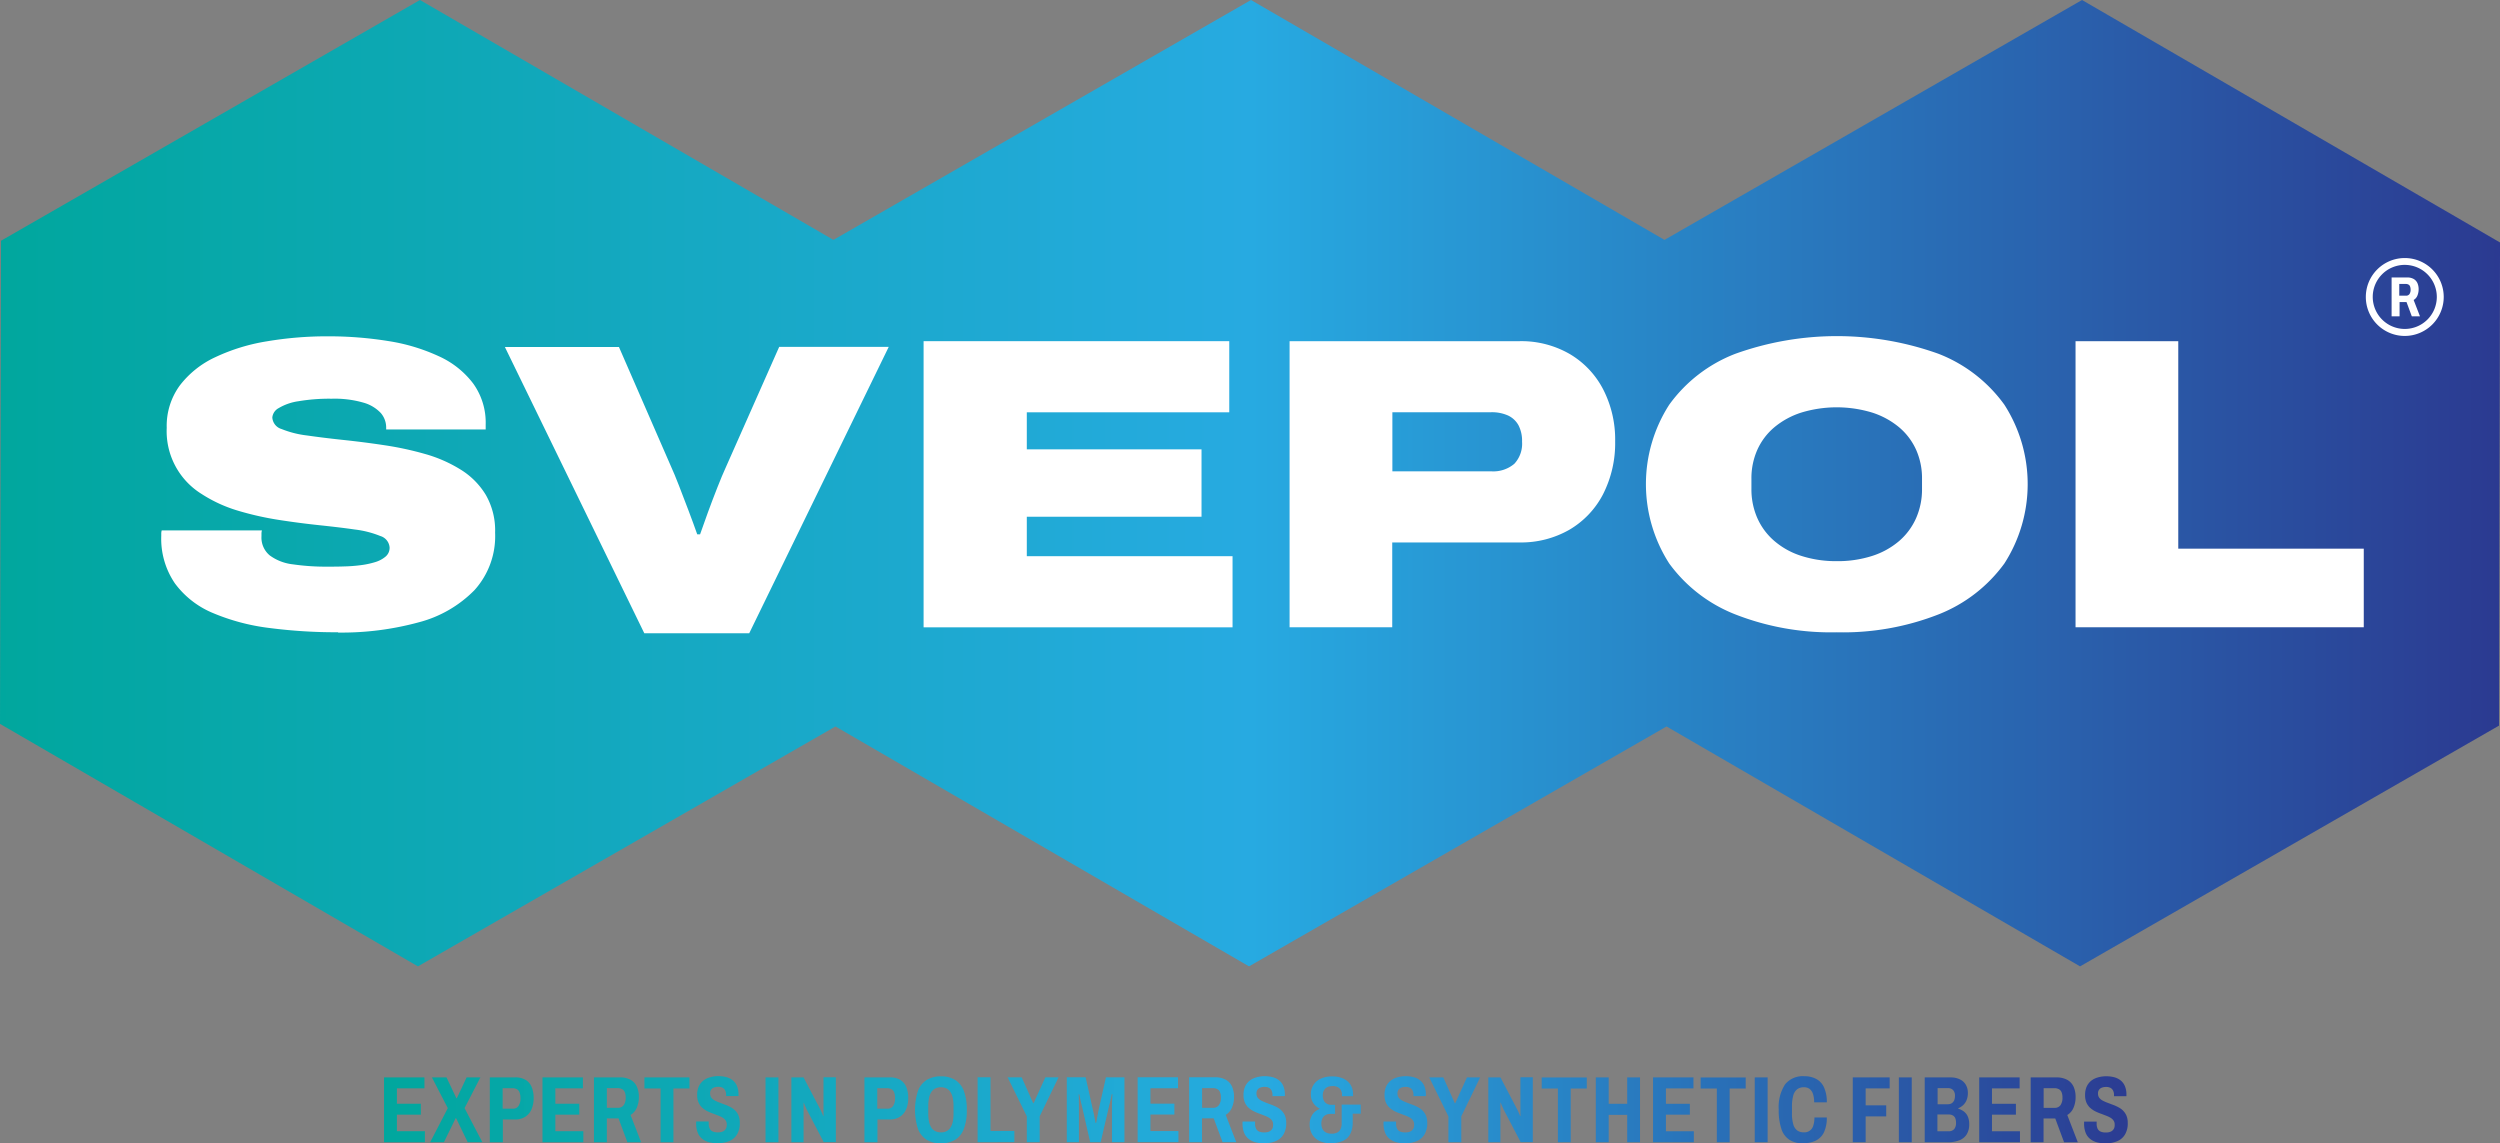<?xml version="1.0" encoding="UTF-8"?>
<svg xmlns="http://www.w3.org/2000/svg" xmlns:xlink="http://www.w3.org/1999/xlink" id="SVEPOL_LOGO_app" width="180.283" height="82.449" viewBox="0 0 180.283 82.449">
  <rect x="0" y="0" width="180.283" height="82.449" fill="#808080" stroke="none"/>
  <defs>
    <linearGradient id="linear-gradient" y1="0.5" x2="1" y2="0.5" gradientUnits="objectBoundingBox">
      <stop offset="0" stop-color="#00a79d"></stop>
      <stop offset="0.5" stop-color="#27aae1"></stop>
      <stop offset="1" stop-color="#2b3990"></stop>
    </linearGradient>
    <linearGradient id="linear-gradient-2" y1="0.5" y2="0.5" xlink:href="#linear-gradient"></linearGradient>
  </defs>
  <path id="Path_13206" data-name="Path 13206" d="M150.141,0l-30.11,17.3L90.213,0,60.1,17.3,30.285,0,.074,17.36,0,52.2,30.137,69.688l30.11-17.3,29.823,17.3,30.11-17.3L150,69.688l30.211-17.36.074-34.842Z" fill="url(#linear-gradient)"></path>
  <path id="Path_13207" data-name="Path 13207" d="M34.645,67.012a37.452,37.452,0,0,1-4.981-.313,15.183,15.183,0,0,1-4.047-1.078,6.5,6.5,0,0,1-2.73-2.129,5.706,5.706,0,0,1-.988-3.436v-.165a.868.868,0,0,1,.032-.223h7.227a.868.868,0,0,0-.032.223v.2a1.668,1.668,0,0,0,.6,1.381,3.476,3.476,0,0,0,1.678.643,16.438,16.438,0,0,0,2.491.165c.377,0,.775,0,1.184-.016a11.093,11.093,0,0,0,1.2-.09,6.084,6.084,0,0,0,1.051-.223,2.09,2.09,0,0,0,.749-.4.828.828,0,0,0,.287-.643.934.934,0,0,0-.674-.839,7.108,7.108,0,0,0-1.832-.467c-.77-.112-1.63-.212-2.581-.313s-1.933-.228-2.953-.388a21.923,21.923,0,0,1-2.953-.674A10.122,10.122,0,0,1,24.8,57.034a5.323,5.323,0,0,1-2.507-4.763,4.936,4.936,0,0,1,.945-3.059A6.84,6.84,0,0,1,25.8,47.173a13.884,13.884,0,0,1,3.717-1.142A25.928,25.928,0,0,1,33.9,45.67a27.064,27.064,0,0,1,4.392.345,13.6,13.6,0,0,1,3.627,1.094,6.417,6.417,0,0,1,2.475,1.965,4.826,4.826,0,0,1,.9,2.953v.361H38.118v-.122A1.6,1.6,0,0,0,37.73,51.2a2.733,2.733,0,0,0-1.259-.749,7.461,7.461,0,0,0-2.278-.281,13.323,13.323,0,0,0-2.4.181,3.839,3.839,0,0,0-1.423.494.864.864,0,0,0-.462.674.926.926,0,0,0,.674.839,7.084,7.084,0,0,0,1.827.462q1.155.167,2.581.319c.951.1,1.933.223,2.953.377a22.722,22.722,0,0,1,2.953.632,9.948,9.948,0,0,1,2.581,1.126A5.463,5.463,0,0,1,45.3,57.1a5.138,5.138,0,0,1,.674,2.73A5.806,5.806,0,0,1,44.49,63.97,8.7,8.7,0,0,1,40.444,66.3a21.129,21.129,0,0,1-5.8.733Z" transform="translate(-10.27 -21.417)" fill="#fff"></path>
  <path id="Path_13208" data-name="Path 13208" d="M125.42,66.961V46.33h22.043v5.13h-14.6v2.671h12.6V58.99h-12.6v2.846H147.7v5.13H125.42Z" transform="translate(-58.817 -21.727)" fill="#fff"></path>
  <path id="Path_13209" data-name="Path 13209" d="M175.12,66.961V46.33H191.7a6.98,6.98,0,0,1,3.6.913,6.341,6.341,0,0,1,2.427,2.549,7.9,7.9,0,0,1,.871,3.765,8.109,8.109,0,0,1-.887,3.839,6.349,6.349,0,0,1-2.443,2.549,7.013,7.013,0,0,1-3.569.9h-9.176v6.118H175.12Zm7.408-11.247h7.105a2.343,2.343,0,0,0,1.694-.542,2.118,2.118,0,0,0,.558-1.588,2.445,2.445,0,0,0-.255-1.184,1.665,1.665,0,0,0-.749-.706,2.848,2.848,0,0,0-1.243-.239h-7.105v4.259Z" transform="translate(-82.124 -21.727)" fill="#fff"></path>
  <path id="Path_13210" data-name="Path 13210" d="M237.275,67a18.914,18.914,0,0,1-7.318-1.29,10.737,10.737,0,0,1-4.769-3.675,10.594,10.594,0,0,1,0-11.444,10.56,10.56,0,0,1,4.769-3.675,21.691,21.691,0,0,1,14.651,0,10.57,10.57,0,0,1,4.753,3.675,10.594,10.594,0,0,1,0,11.444,10.718,10.718,0,0,1-4.753,3.675A18.886,18.886,0,0,1,237.275,67Zm0-5.13a8.135,8.135,0,0,0,2.549-.377,5.639,5.639,0,0,0,1.949-1.078A4.657,4.657,0,0,0,243,58.751a5.139,5.139,0,0,0,.42-2.1v-.717a5.028,5.028,0,0,0-.42-2.082,4.565,4.565,0,0,0-1.232-1.636,5.789,5.789,0,0,0-1.949-1.062,8.8,8.8,0,0,0-5.1,0,5.789,5.789,0,0,0-1.949,1.062,4.566,4.566,0,0,0-1.232,1.636,5.046,5.046,0,0,0-.42,2.082v.717a5.139,5.139,0,0,0,.42,2.1,4.658,4.658,0,0,0,1.232,1.662,5.554,5.554,0,0,0,1.949,1.078A8.135,8.135,0,0,0,237.275,61.869Z" transform="translate(-104.817 -21.403)" fill="#fff"></path>
  <path id="Path_13211" data-name="Path 13211" d="M281.85,66.961V46.33h7.408V61.295h13.377v5.666H281.85Z" transform="translate(-132.176 -21.727)" fill="#fff"></path>
  <path id="Path_13212" data-name="Path 13212" d="M78.618,67.767,68.56,47.115h8.226l3.781,8.677q.207.446.542,1.306c.218.574.451,1.168.69,1.8s.451,1.205.632,1.726h.207c.159-.462.35-.993.568-1.593s.446-1.19.674-1.774.435-1.073.616-1.471l3.845-8.677h7.9L86.18,67.762H78.613Z" transform="translate(-32.152 -22.093)" fill="#fff"></path>
  <g id="Group_26395" data-name="Group 26395" transform="translate(170.607 18.608)">
    <path id="Path_13213" data-name="Path 13213" d="M324.77,40.479v-2.8h1.11a.937.937,0,0,1,.489.112.682.682,0,0,1,.266.3,1.1,1.1,0,0,1,.085.425,1.21,1.21,0,0,1-.09.473.63.63,0,0,1-.271.313l.457,1.179h-.589l-.382-1.03h-.5v1.03h-.558Zm.558-1.487h.473a.292.292,0,0,0,.26-.117.566.566,0,0,0,.08-.319.65.65,0,0,0-.037-.223.261.261,0,0,0-.112-.138.386.386,0,0,0-.207-.048h-.462V39Z" transform="translate(-322.911 -36.278)" fill="#fff"></path>
    <path id="Path_13214" data-name="Path 13214" d="M324.079,40.658a2.809,2.809,0,1,1,2.809-2.809A2.814,2.814,0,0,1,324.079,40.658Zm0-5.125a2.31,2.31,0,1,0,2.31,2.31A2.312,2.312,0,0,0,324.079,35.534Z" transform="translate(-321.27 -35.04)" fill="#fff"></path>
  </g>
  <path id="Path_13215" data-name="Path 13215" d="M52.145,150.9v-4.673h2.915v.791H53.075v1.11H54.8v.786H53.075v1.195h2.018v.791H52.14Zm3.33,0,1.269-2.453L55.6,146.23h1.051l.712,1.5h.032l.706-1.5h.993l-1.142,2.214,1.28,2.453H58.178l-.834-1.726h-.032l-.844,1.726Zm4.3,0v-4.673h1.821a1.437,1.437,0,0,1,.77.186,1.091,1.091,0,0,1,.43.52,2.07,2.07,0,0,1,.138.781,2.045,2.045,0,0,1-.149.807,1.188,1.188,0,0,1-.446.542,1.346,1.346,0,0,1-.743.2h-.882V150.9h-.929Zm.929-2.416h.722a.46.46,0,0,0,.42-.2.969.969,0,0,0,.138-.547,1.236,1.236,0,0,0-.058-.409.447.447,0,0,0-.186-.239.644.644,0,0,0-.34-.08h-.7v1.476Zm2.868,2.416v-4.673h2.915v.791H64.5v1.11h1.726v.786H64.5v1.195h2.018v.791H63.563Zm3.712,0v-4.673h1.848a1.559,1.559,0,0,1,.812.186,1.058,1.058,0,0,1,.441.5,1.79,1.79,0,0,1,.138.712,1.922,1.922,0,0,1-.149.786,1.1,1.1,0,0,1-.451.526l.759,1.965h-.988l-.637-1.715h-.844V150.9H67.28Zm.929-2.48H69a.485.485,0,0,0,.435-.2.932.932,0,0,0,.138-.536,1.049,1.049,0,0,0-.058-.372.442.442,0,0,0-.186-.228.651.651,0,0,0-.345-.08h-.77v1.413Zm3.877,2.48v-3.871H70.923v-.8h3.25v.8H73.015V150.9Zm4.142.08a2.546,2.546,0,0,1-.616-.069,1.336,1.336,0,0,1-.5-.234,1.06,1.06,0,0,1-.34-.441,1.784,1.784,0,0,1-.122-.7v-.064a.332.332,0,0,1,.005-.064h.9v.127a.864.864,0,0,0,.069.382.435.435,0,0,0,.223.212.915.915,0,0,0,.361.064,1.061,1.061,0,0,0,.234-.021.609.609,0,0,0,.181-.069.468.468,0,0,0,.133-.117.409.409,0,0,0,.08-.159.856.856,0,0,0,.021-.207.494.494,0,0,0-.09-.3.767.767,0,0,0-.239-.207,2.322,2.322,0,0,0-.345-.154c-.127-.048-.26-.1-.393-.149a3.273,3.273,0,0,1-.393-.175,1.751,1.751,0,0,1-.34-.25,1.108,1.108,0,0,1-.244-.366,1.3,1.3,0,0,1-.09-.526,1.45,1.45,0,0,1,.117-.616,1.171,1.171,0,0,1,.329-.42,1.355,1.355,0,0,1,.489-.239,2.087,2.087,0,0,1,.579-.08,2.246,2.246,0,0,1,.579.069,1.24,1.24,0,0,1,.467.228,1.043,1.043,0,0,1,.308.409,1.5,1.5,0,0,1,.112.605v.127h-.892v-.09a.678.678,0,0,0-.064-.308.443.443,0,0,0-.186-.2.638.638,0,0,0-.324-.069.8.8,0,0,0-.308.053.418.418,0,0,0-.271.43.494.494,0,0,0,.09.3.766.766,0,0,0,.244.2,3.034,3.034,0,0,0,.345.154l.393.149a2.866,2.866,0,0,1,.393.175,1.428,1.428,0,0,1,.345.25,1.1,1.1,0,0,1,.239.366,1.374,1.374,0,0,1,.09.515,1.57,1.57,0,0,1-.2.839,1.185,1.185,0,0,1-.552.478,2.069,2.069,0,0,1-.823.154Zm3.425-.08v-4.673h.929V150.9Zm1.864,0v-4.673h.876l1.216,2.326c.016.037.037.08.064.133s.048.106.074.165.042.112.058.154h.032c0-.085-.005-.17-.005-.25V146.22h.892v4.673h-.876l-1.232-2.358q-.04-.1-.1-.223c-.037-.085-.069-.17-.1-.25H82.4V150.9h-.882Zm5.268,0v-4.673h1.821a1.437,1.437,0,0,1,.77.186,1.091,1.091,0,0,1,.43.52,2.07,2.07,0,0,1,.138.781,2.045,2.045,0,0,1-.149.807,1.188,1.188,0,0,1-.446.542,1.346,1.346,0,0,1-.743.2h-.882V150.9H86.8Zm.929-2.416h.722a.46.46,0,0,0,.42-.2.969.969,0,0,0,.138-.547,1.236,1.236,0,0,0-.058-.409.447.447,0,0,0-.186-.239.644.644,0,0,0-.34-.08h-.7v1.476Zm4.588,2.5a1.944,1.944,0,0,1-1.025-.255,1.594,1.594,0,0,1-.632-.791,4.508,4.508,0,0,1,0-2.735,1.594,1.594,0,0,1,.632-.791,1.931,1.931,0,0,1,1.025-.26,1.9,1.9,0,0,1,1.025.26,1.58,1.58,0,0,1,.627.791,3.825,3.825,0,0,1,.212,1.37,3.681,3.681,0,0,1-.212,1.365,1.558,1.558,0,0,1-.627.791A1.93,1.93,0,0,1,92.3,150.978Zm0-.791a.83.83,0,0,0,.409-.09.774.774,0,0,0,.281-.26,1.213,1.213,0,0,0,.165-.43,2.862,2.862,0,0,0,.053-.6v-.494a2.9,2.9,0,0,0-.053-.6,1.277,1.277,0,0,0-.165-.43.731.731,0,0,0-.281-.26.971.971,0,0,0-.818,0,.749.749,0,0,0-.287.26,1.213,1.213,0,0,0-.165.43,2.863,2.863,0,0,0-.053.6v.494a2.9,2.9,0,0,0,.053.6,1.322,1.322,0,0,0,.165.43.709.709,0,0,0,.287.26.909.909,0,0,0,.409.09Zm2.645.706V146.22h.929v3.871H97.6v.8Zm3.547,0v-1.864l-1.381-2.809h1.014l.828,1.859h.032l.844-1.859h.951l-1.359,2.809v1.864h-.929Zm2.884,0V146.22h1.359l.536,2.406c.016.069.037.154.058.26s.042.212.064.324.042.207.053.3h.048c.016-.069.032-.149.048-.25s.037-.2.058-.313.037-.218.058-.319l.542-2.406h1.333v4.673h-.9v-2.432c0-.138,0-.271.005-.409s.011-.26.016-.372.011-.191.011-.244h-.053a1.114,1.114,0,0,1-.037.212q-.032.135-.064.287c-.021.1-.042.186-.064.266l-.627,2.692h-.759l-.616-2.692c-.016-.058-.037-.133-.058-.223s-.037-.186-.058-.281-.037-.181-.053-.255h-.042c0,.085.011.191.011.308s0,.244.005.366v2.777h-.876Zm5.109,0V146.22H109.4v.791h-1.986v1.11h1.726v.786h-1.726V150.1h2.018v.791h-2.953Zm3.712,0V146.22h1.848a1.559,1.559,0,0,1,.812.186,1.058,1.058,0,0,1,.441.5,1.79,1.79,0,0,1,.138.712,1.922,1.922,0,0,1-.149.786,1.1,1.1,0,0,1-.451.526l.759,1.965h-.988l-.637-1.715h-.844v1.715H110.2Zm.929-2.48h.791a.485.485,0,0,0,.435-.2.932.932,0,0,0,.138-.536,1.049,1.049,0,0,0-.058-.372.442.442,0,0,0-.186-.228.651.651,0,0,0-.345-.08h-.77v1.413Zm4.5,2.565a2.546,2.546,0,0,1-.616-.069,1.336,1.336,0,0,1-.5-.234,1.059,1.059,0,0,1-.34-.441,1.784,1.784,0,0,1-.122-.7v-.064a.332.332,0,0,1,.005-.064h.9v.127a.864.864,0,0,0,.069.382.435.435,0,0,0,.223.212.915.915,0,0,0,.361.064,1.061,1.061,0,0,0,.234-.021.609.609,0,0,0,.181-.069.468.468,0,0,0,.133-.117.409.409,0,0,0,.08-.159.856.856,0,0,0,.021-.207.494.494,0,0,0-.09-.3.767.767,0,0,0-.239-.207,2.322,2.322,0,0,0-.345-.154c-.127-.048-.26-.1-.393-.149a3.274,3.274,0,0,1-.393-.175,1.752,1.752,0,0,1-.34-.25,1.108,1.108,0,0,1-.244-.366,1.3,1.3,0,0,1-.09-.526,1.45,1.45,0,0,1,.117-.616,1.171,1.171,0,0,1,.329-.42,1.355,1.355,0,0,1,.489-.239,2.087,2.087,0,0,1,.579-.08,2.246,2.246,0,0,1,.579.069,1.241,1.241,0,0,1,.467.228,1.043,1.043,0,0,1,.308.409,1.5,1.5,0,0,1,.112.605v.127h-.892v-.09a.678.678,0,0,0-.064-.308.443.443,0,0,0-.186-.2.638.638,0,0,0-.324-.069.8.8,0,0,0-.308.053.418.418,0,0,0-.271.43.494.494,0,0,0,.09.3.766.766,0,0,0,.244.2,3.034,3.034,0,0,0,.345.154l.393.149a2.866,2.866,0,0,1,.393.175,1.332,1.332,0,0,1,.345.25,1.2,1.2,0,0,1,.244.366,1.374,1.374,0,0,1,.09.515,1.57,1.57,0,0,1-.2.839,1.185,1.185,0,0,1-.552.478,2.069,2.069,0,0,1-.823.154Zm4.832,0a1.979,1.979,0,0,1-.855-.17,1.2,1.2,0,0,1-.531-.478,1.345,1.345,0,0,1-.181-.706,1.232,1.232,0,0,1,.2-.722,1.038,1.038,0,0,1,.515-.4v-.027a1.243,1.243,0,0,1-.446-.388,1.041,1.041,0,0,1-.181-.627,1.193,1.193,0,0,1,.706-1.142,1.906,1.906,0,0,1,.828-.165,1.885,1.885,0,0,1,.8.154,1.211,1.211,0,0,1,.52.441,1.246,1.246,0,0,1,.186.685v.143h-.8v-.09a.654.654,0,0,0-.085-.356.565.565,0,0,0-.234-.212.8.8,0,0,0-.356-.069,1.031,1.031,0,0,0-.3.042.58.58,0,0,0-.223.133.639.639,0,0,0-.138.212.812.812,0,0,0-.048.287.842.842,0,0,0,.074.361.535.535,0,0,0,.212.234.611.611,0,0,0,.313.08h.287v.653h-.308a.846.846,0,0,0-.329.064.547.547,0,0,0-.25.218.8.8,0,0,0-.1.425.855.855,0,0,0,.09.4.568.568,0,0,0,.255.244.927.927,0,0,0,.4.08.841.841,0,0,0,.4-.085.544.544,0,0,0,.239-.25.935.935,0,0,0,.08-.409V148.19h1.375v.653h-.579v.637a1.771,1.771,0,0,1-.165.8,1.092,1.092,0,0,1-.5.51,1.961,1.961,0,0,1-.892.175Zm5.337,0a2.546,2.546,0,0,1-.616-.069,1.337,1.337,0,0,1-.5-.234,1.06,1.06,0,0,1-.34-.441,1.784,1.784,0,0,1-.122-.7v-.064a.332.332,0,0,1,.005-.064h.9v.127a.864.864,0,0,0,.069.382.435.435,0,0,0,.223.212.915.915,0,0,0,.361.064,1.061,1.061,0,0,0,.234-.021.608.608,0,0,0,.181-.069.468.468,0,0,0,.133-.117.409.409,0,0,0,.08-.159.856.856,0,0,0,.021-.207.494.494,0,0,0-.09-.3.767.767,0,0,0-.239-.207,2.322,2.322,0,0,0-.345-.154c-.127-.048-.26-.1-.393-.149a3.274,3.274,0,0,1-.393-.175,1.752,1.752,0,0,1-.34-.25,1.108,1.108,0,0,1-.244-.366,1.3,1.3,0,0,1-.09-.526,1.45,1.45,0,0,1,.117-.616,1.171,1.171,0,0,1,.329-.42,1.355,1.355,0,0,1,.489-.239,2.087,2.087,0,0,1,.579-.08,2.246,2.246,0,0,1,.579.069,1.241,1.241,0,0,1,.467.228,1.043,1.043,0,0,1,.308.409,1.5,1.5,0,0,1,.112.605v.127h-.892v-.09a.677.677,0,0,0-.064-.308.443.443,0,0,0-.186-.2.638.638,0,0,0-.324-.069.8.8,0,0,0-.308.053.418.418,0,0,0-.271.43.494.494,0,0,0,.09.3.766.766,0,0,0,.244.2,3.034,3.034,0,0,0,.345.154l.393.149a2.866,2.866,0,0,1,.393.175,1.332,1.332,0,0,1,.345.25,1.2,1.2,0,0,1,.244.366,1.374,1.374,0,0,1,.09.515,1.57,1.57,0,0,1-.2.839,1.185,1.185,0,0,1-.552.478,2.069,2.069,0,0,1-.823.154Zm3.1-.08v-1.864l-1.381-2.809h1.014l.828,1.859h.032l.844-1.859h.951l-1.359,2.809V150.9H128.9Zm2.878,0v-4.673h.876l1.216,2.326c.016.037.037.08.064.133s.048.106.074.165.042.112.058.154h.032c0-.085-.005-.17-.005-.25V146.22h.892v4.673h-.876l-1.232-2.358q-.04-.1-.1-.223c-.037-.085-.069-.17-.1-.25h-.027V150.9h-.882Zm5.018,0v-3.871H135.63v-.8h3.25v.8h-1.158V150.9Zm2.735,0v-4.673h.929v1.9h1.333v-1.9h.924V150.9h-.924v-1.97h-1.333v1.97Zm4.126,0v-4.673h2.915v.791h-1.986v1.11h1.726v.786h-1.726v1.195H146.6v.791h-2.953Zm4.6,0v-3.871H147.09v-.8h3.25v.8h-1.158V150.9Zm2.735,0v-4.673h.929V150.9Zm3.494.08a1.762,1.762,0,0,1-1-.26,1.454,1.454,0,0,1-.579-.8,4.129,4.129,0,0,1-.186-1.365,2.991,2.991,0,0,1,.457-1.827,1.639,1.639,0,0,1,1.386-.589,1.781,1.781,0,0,1,.866.2,1.283,1.283,0,0,1,.558.611,2.5,2.5,0,0,1,.2,1.073h-.913a1.883,1.883,0,0,0-.08-.589.755.755,0,0,0-.239-.372.669.669,0,0,0-.42-.127.775.775,0,0,0-.489.149.855.855,0,0,0-.281.457,2.891,2.891,0,0,0-.09.781v.494a2.654,2.654,0,0,0,.09.775.833.833,0,0,0,.276.451.774.774,0,0,0,.478.143.656.656,0,0,0,.69-.478,1.762,1.762,0,0,0,.085-.595h.892a2.427,2.427,0,0,1-.2,1.062,1.294,1.294,0,0,1-.584.605,1.971,1.971,0,0,1-.9.191Zm3.574-.08v-4.673h2.66v.791H158.99v1.221h1.482v.8H158.99V150.9h-.929Zm3.324,0v-4.673h.929V150.9Zm1.864,0v-4.673h1.869a1.478,1.478,0,0,1,.664.138.984.984,0,0,1,.43.388,1.163,1.163,0,0,1,.149.605,1.337,1.337,0,0,1-.09.5,1.019,1.019,0,0,1-.25.366,1.2,1.2,0,0,1-.356.228v.027a1.268,1.268,0,0,1,.4.2.907.907,0,0,1,.287.356,1.347,1.347,0,0,1,.106.563,1.365,1.365,0,0,1-.186.743,1.09,1.09,0,0,1-.526.42,2.136,2.136,0,0,1-.8.138h-1.7Zm.924-2.74h.743a.5.5,0,0,0,.292-.08.482.482,0,0,0,.17-.212.835.835,0,0,0,.053-.319.579.579,0,0,0-.127-.4.468.468,0,0,0-.366-.149h-.759v1.158Zm0,1.949h.8a.513.513,0,0,0,.4-.154.682.682,0,0,0,.133-.467.835.835,0,0,0-.053-.319.409.409,0,0,0-.175-.2.609.609,0,0,0-.313-.069h-.8v1.211Zm3.006.791v-4.673h2.915v.791H168.1v1.11h1.726v.786H168.1v1.195h2.018v.791h-2.953Zm3.712,0v-4.673h1.848a1.559,1.559,0,0,1,.812.186,1.087,1.087,0,0,1,.441.5,1.79,1.79,0,0,1,.138.712,1.922,1.922,0,0,1-.149.786,1.1,1.1,0,0,1-.451.526l.759,1.965H173.3l-.637-1.715h-.844V150.9Zm.929-2.48h.791a.491.491,0,0,0,.435-.2.932.932,0,0,0,.138-.536,1.05,1.05,0,0,0-.058-.372.442.442,0,0,0-.186-.228.651.651,0,0,0-.345-.08h-.77v1.413Zm4.5,2.565a2.546,2.546,0,0,1-.616-.069,1.337,1.337,0,0,1-.5-.234,1.059,1.059,0,0,1-.34-.441,1.783,1.783,0,0,1-.122-.7v-.064a.332.332,0,0,1,.005-.064h.9v.127a.864.864,0,0,0,.069.382.435.435,0,0,0,.223.212.916.916,0,0,0,.361.064,1.061,1.061,0,0,0,.234-.021.608.608,0,0,0,.181-.069.468.468,0,0,0,.133-.117.41.41,0,0,0,.08-.159.856.856,0,0,0,.021-.207.494.494,0,0,0-.09-.3.767.767,0,0,0-.239-.207,2.323,2.323,0,0,0-.345-.154c-.127-.048-.26-.1-.393-.149a3.271,3.271,0,0,1-.393-.175,1.752,1.752,0,0,1-.34-.25,1.108,1.108,0,0,1-.244-.366,1.3,1.3,0,0,1-.09-.526,1.449,1.449,0,0,1,.117-.616,1.171,1.171,0,0,1,.329-.42,1.355,1.355,0,0,1,.489-.239,2.087,2.087,0,0,1,.579-.08,2.246,2.246,0,0,1,.579.069,1.241,1.241,0,0,1,.467.228,1.043,1.043,0,0,1,.308.409,1.5,1.5,0,0,1,.112.605v.127H176.9v-.09a.677.677,0,0,0-.064-.308.443.443,0,0,0-.186-.2.638.638,0,0,0-.324-.069.8.8,0,0,0-.308.053.418.418,0,0,0-.271.43.494.494,0,0,0,.09.3.766.766,0,0,0,.244.2,3.039,3.039,0,0,0,.345.154l.393.149a2.866,2.866,0,0,1,.393.175,1.332,1.332,0,0,1,.345.25,1.2,1.2,0,0,1,.244.366,1.374,1.374,0,0,1,.09.515,1.57,1.57,0,0,1-.2.839,1.185,1.185,0,0,1-.552.478A2.069,2.069,0,0,1,176.318,150.983Z" transform="translate(-24.452 -68.534)" fill="url(#linear-gradient-2)"></path>
</svg>

